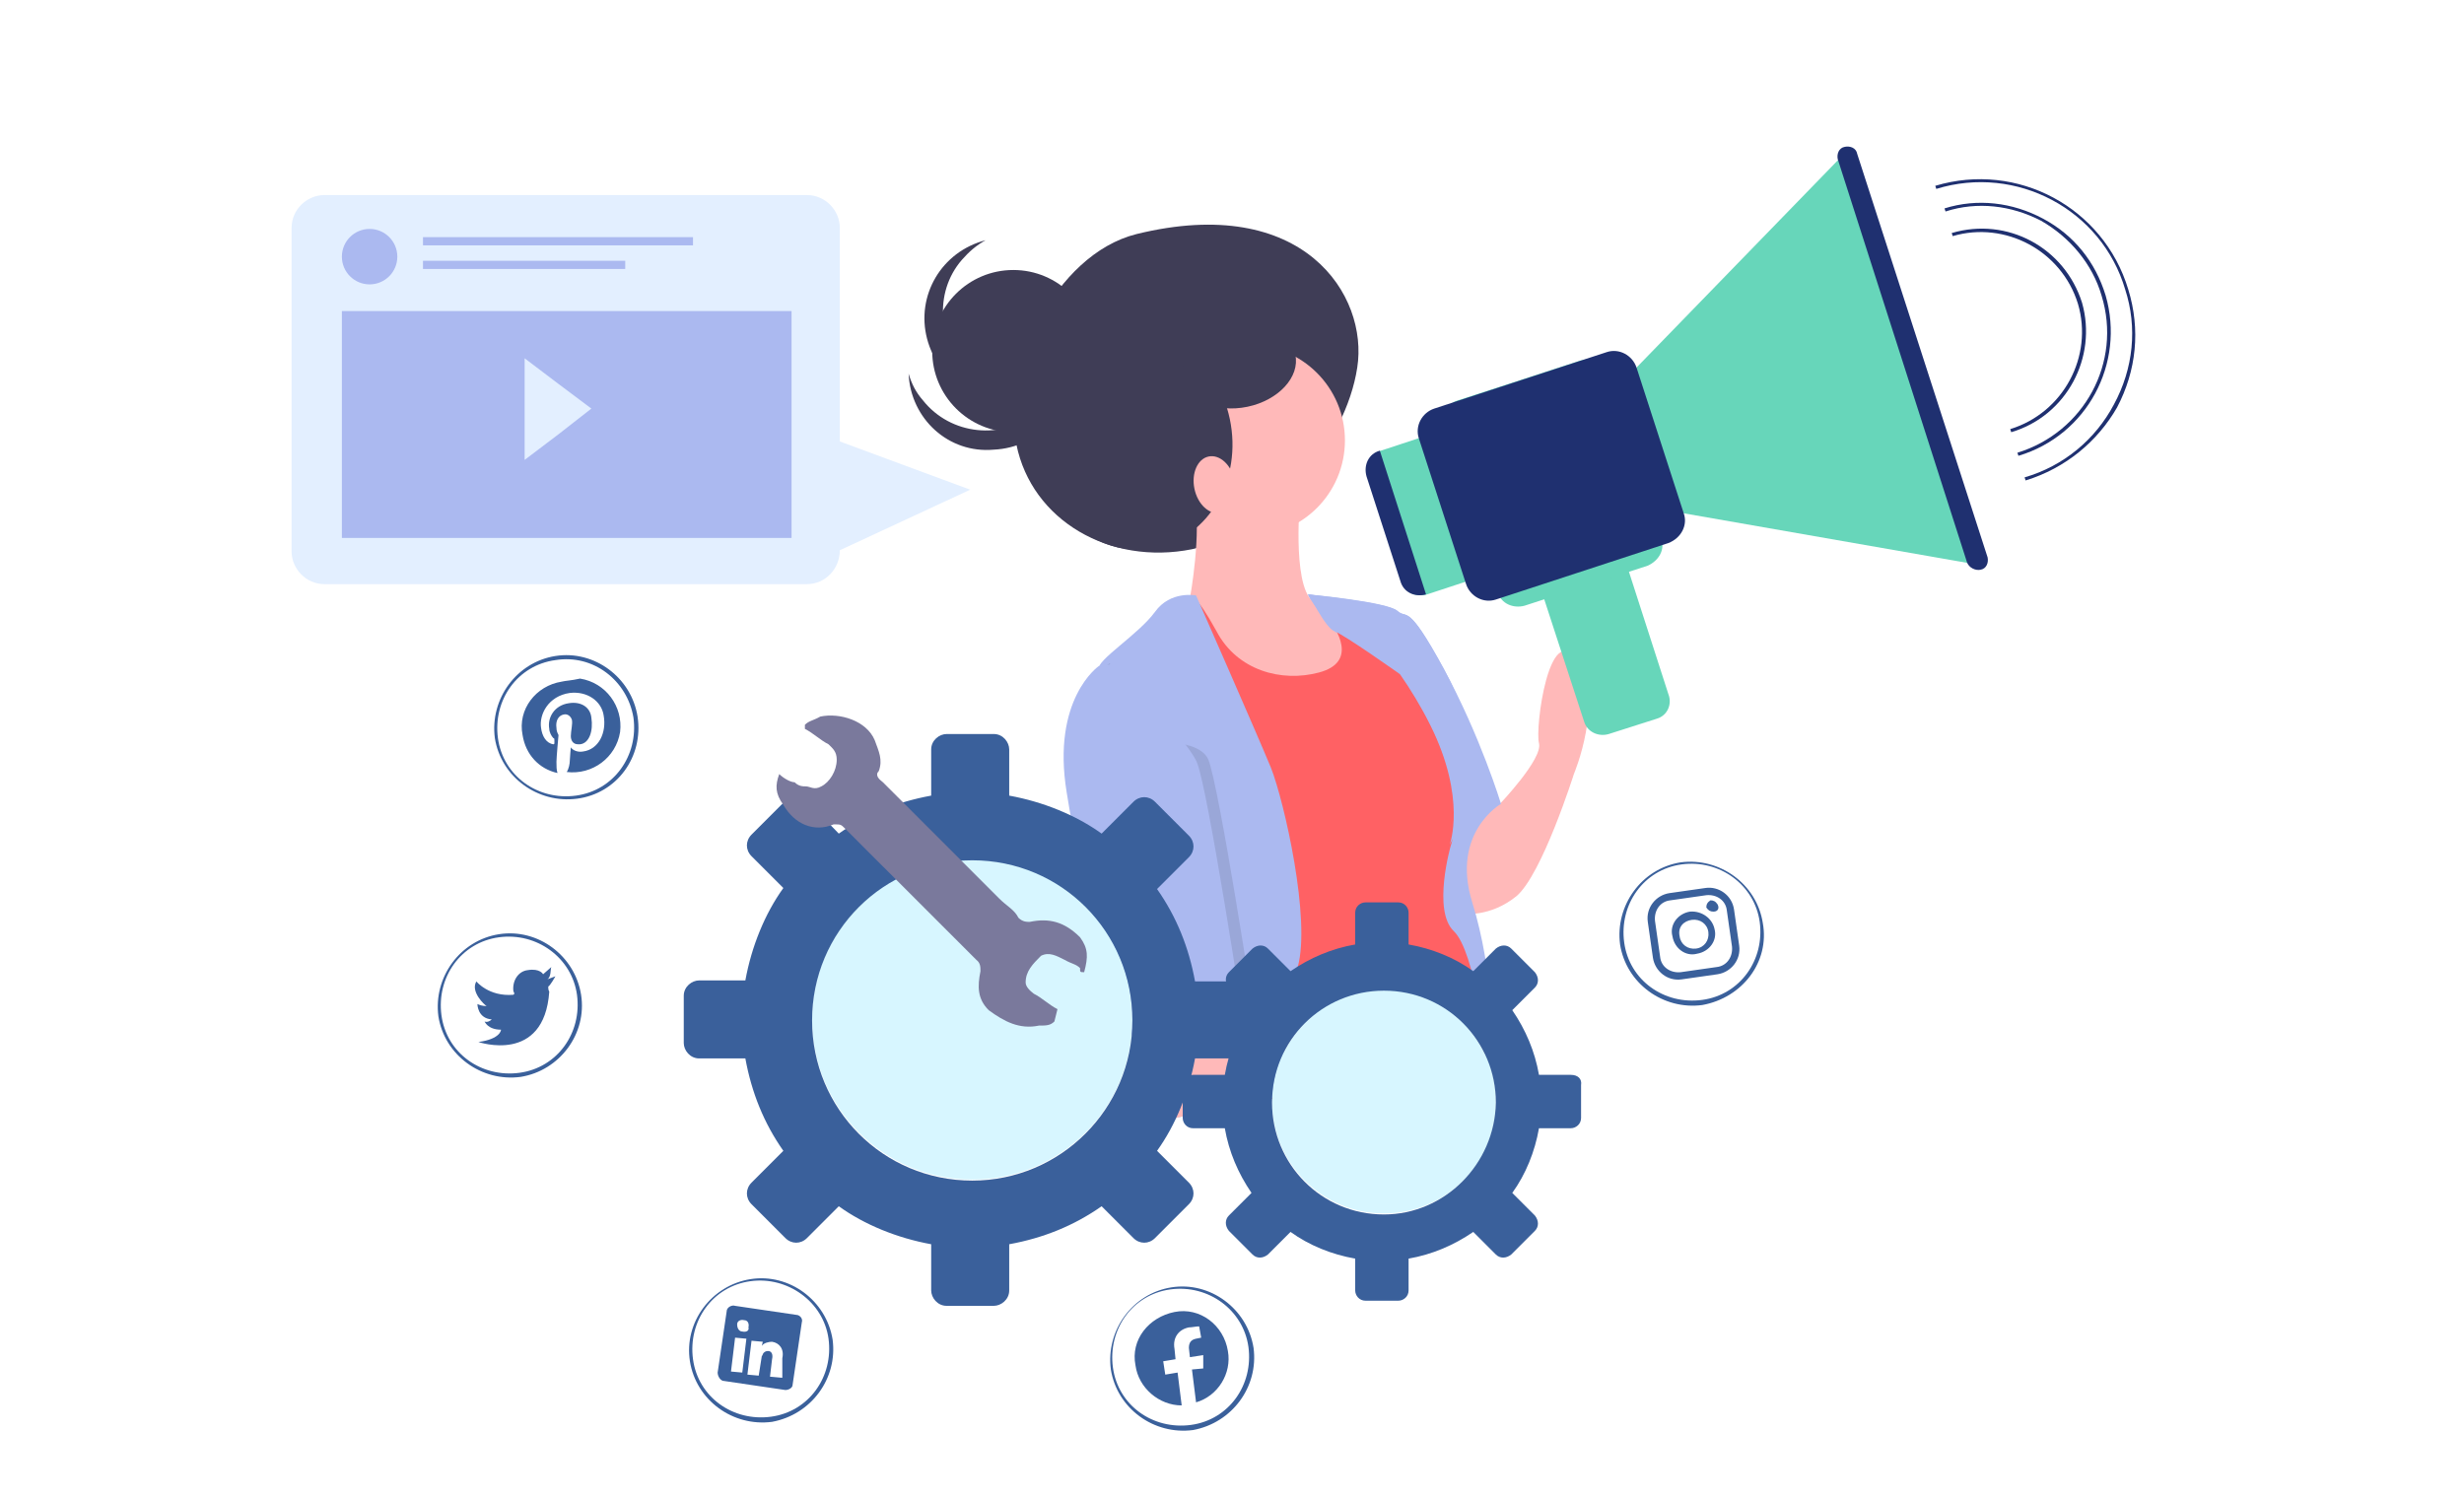 <?xml version="1.0" encoding="UTF-8"?> <svg xmlns="http://www.w3.org/2000/svg" width="240" height="146" viewBox="0 0 240 146" fill="none"><path d="M78.6 56.9H31.6C29.8 56.9 28.4 55.4 28.4 53.7V22.2C28.4 20.4 29.9 19 31.6 19H78.6C80.4 19 81.8 20.5 81.8 22.2V43L94.5 47.7L81.8 53.6C81.8 55.4 80.4 56.9 78.6 56.9Z" fill="#E3EFFF"></path><path d="M36 27.7C37.491 27.7 38.7 26.491 38.7 25C38.7 23.509 37.491 22.3 36 22.3C34.509 22.3 33.3 23.509 33.3 25C33.3 26.491 34.509 27.7 36 27.7Z" fill="#ABB9F0"></path><path d="M67.5 23.1H41.2V23.9H67.5V23.1Z" fill="#ABB9F0"></path><path d="M60.9 25.4H41.2V26.2H60.9V25.4Z" fill="#ABB9F0"></path><path d="M77.1 30.3H33.3V52.4H77.1V30.3Z" fill="#ABB9F0"></path><path d="M57.6 39.8L54.4 42.3L51.1 44.8V39.8V34.9L54.4 37.4L57.6 39.8Z" fill="#E3EFFF"></path><path d="M50.7 104.9C46.9 105.4 43.3 102.8 42.7 99C42.2 95.2 44.8 91.6 48.6 91C52.4 90.4 56 93.1 56.6 96.9C57.2 100.7 54.5 104.3 50.7 104.9ZM48.6 91.3C44.9 91.8 42.5 95.2 43 98.9C43.5 102.6 46.9 105 50.6 104.5C54.3 104 56.7 100.6 56.2 96.9C55.7 93.3 52.3 90.8 48.6 91.3Z" fill="#3A609B"></path><path d="M53.3 95.4L54.1 95.1C54.1 95.1 53.6 96 53.4 96.1C53.4 96.3 53.4 96.4 53.5 96.6C53 103.7 46.6 101.5 46.6 101.5C48.8 101.2 48.8 100.3 48.8 100.3C47.5 100.3 47.2 99.5 47.2 99.5C47.4 99.6 47.7 99.5 47.9 99.3C46.5 99.2 46.5 97.8 46.5 97.8C46.7 97.9 47 98 47.4 98C47.2 97.9 45.8 96.6 46.4 95.6C46.4 95.6 47.6 97.1 50 96.9L50.1 96.8C50.1 96.7 50 96.6 50 96.5C49.9 95.5 50.5 94.6 51.4 94.5C52.6 94.3 52.9 94.9 52.9 94.9L53.7 94.2C53.6 94.4 53.7 95.2 53.3 95.4Z" fill="#3A609B"></path><path d="M165.8 97.9C162 98.4 158.4 95.8 157.8 92C157.3 88.2 159.9 84.6 163.7 84C167.5 83.5 171.1 86.1 171.7 89.9C172.4 93.7 169.7 97.2 165.8 97.9ZM163.8 84.2C160.1 84.7 157.7 88.1 158.2 91.8C158.7 95.5 162.1 97.9 165.8 97.4C169.5 96.9 171.9 93.5 171.4 89.8C170.9 86.2 167.5 83.7 163.8 84.2Z" fill="#3A609B"></path><path d="M166.2 87.2C167.2 87.1 168.1 87.7 168.2 88.7L168.7 92.2C168.8 93.2 168.2 94.1 167.2 94.2L163.7 94.7C162.7 94.8 161.8 94.2 161.7 93.2L161.2 89.7C161.1 88.7 161.7 87.8 162.7 87.7L166.2 87.2ZM166.1 86.5L162.6 87C161.3 87.2 160.3 88.4 160.5 89.8L161 93.3C161.2 94.6 162.4 95.6 163.8 95.4L167.3 94.9C168.6 94.7 169.6 93.5 169.4 92.1L168.9 88.6C168.7 87.2 167.4 86.3 166.1 86.5Z" fill="#3A609B"></path><path d="M166.9 88.8C166.6 88.8 166.4 88.7 166.2 88.4C166.2 88.1 166.3 87.9 166.6 87.7C166.9 87.7 167.1 87.8 167.3 88.1C167.5 88.5 167.3 88.8 166.9 88.8Z" fill="#3A609B"></path><path d="M164.8 89.6C165.6 89.5 166.3 90 166.4 90.8C166.5 91.6 166 92.3 165.2 92.4C164.4 92.5 163.7 92 163.6 91.2C163.4 90.3 164 89.7 164.8 89.6ZM164.6 88.8C163.4 89 162.6 90.1 162.9 91.2C163.1 92.4 164.2 93.2 165.3 92.9C166.5 92.7 167.3 91.6 167 90.5C166.8 89.5 165.8 88.7 164.6 88.8Z" fill="#3A609B"></path><path d="M56.2 77.8C52.4 78.3 48.8 75.7 48.2 71.9C47.7 68.1 50.3 64.5 54.1 63.9C57.9 63.3 61.5 66 62.1 69.8C62.7 73.7 60.1 77.3 56.2 77.8ZM54.1 64.3C50.4 64.8 48 68.2 48.5 71.9C49 75.6 52.4 78 56.1 77.5C59.8 77 62.2 73.6 61.7 69.9C61.1 66.3 57.8 63.7 54.1 64.3Z" fill="#3A609B"></path><path d="M54.7 66.4C52.2 66.8 50.4 69.1 50.9 71.6C51.2 73.5 52.5 74.9 54.3 75.3C54.2 75 54.2 74.6 54.2 74.2C54.2 73.8 54.4 71.6 54.4 71.6C54.3 71.4 54.2 71.2 54.2 70.9C54.1 70.2 54.4 69.7 54.9 69.6C55.3 69.5 55.6 69.8 55.7 70.1C55.8 70.5 55.6 71.2 55.6 71.7C55.6 72.1 55.8 72.5 56.3 72.5C56.4 72.5 56.4 72.5 56.5 72.5C57.4 72.4 57.8 71.2 57.6 69.9C57.5 68.9 56.6 68.3 55.4 68.5C54 68.7 53.3 69.9 53.5 71C53.5 71.3 53.7 71.7 53.9 71.9C54 71.9 54 72 54 72.1C54 72.2 54 72.4 54 72.4C54 72.5 53.9 72.5 53.9 72.5C53.2 72.4 52.8 71.7 52.7 70.9C52.5 69.6 53.4 67.8 55.5 67.5C57.2 67.3 58.6 68.3 58.8 69.7C59.1 71.4 58.3 73 56.8 73.2C56.3 73.3 55.8 73.1 55.6 72.8C55.6 72.8 55.5 73.9 55.5 74.1C55.5 74.4 55.4 74.9 55.2 75.2C57.7 75.5 60 73.8 60.4 71.3C60.7 68.8 59 66.5 56.5 66.1C55.6 66.3 55.1 66.3 54.7 66.4Z" fill="#3A609B"></path><path d="M75.2 138.5C71.4 139 67.8 136.4 67.2 132.6C66.6 128.8 69.3 125.2 73.1 124.6C76.9 124 80.5 126.7 81.1 130.5C81.6 134.3 79 137.8 75.2 138.5ZM73.1 124.8C69.4 125.3 67 128.7 67.5 132.4C68 136.1 71.4 138.5 75.1 138C78.8 137.5 81.2 134.1 80.7 130.4C80.2 126.8 76.7 124.3 73.1 124.8Z" fill="#3A609B"></path><path d="M77.7 128.1L71.6 127.2C71.3 127.1 70.9 127.3 70.8 127.6L69.9 133.7C69.9 134 70.1 134.4 70.4 134.5L76.5 135.4C76.8 135.4 77.2 135.2 77.2 134.9L78.1 128.8C78.2 128.5 78 128.2 77.7 128.1ZM72.3 133.7L71.2 133.6L71.6 130.3L72.7 130.4L72.3 133.7ZM72.3 129.7C72 129.7 71.8 129.4 71.8 129C71.8 128.7 72.1 128.5 72.5 128.6C72.8 128.6 73 128.9 72.9 129.3C73 129.6 72.7 129.8 72.3 129.7ZM76.1 134.2L75 134.1L75.2 132.4C75.3 132 75.2 131.6 74.8 131.6C74.6 131.6 74.4 131.7 74.3 131.9C74.3 132 74.2 132.1 74.2 132.1L73.9 134L72.8 133.9L73.2 130.6L74.3 130.7L74.2 131.1C74.4 130.8 74.9 130.7 75.2 130.7C75.9 130.8 76.4 131.4 76.2 132.3V134.2H76.1Z" fill="#3A609B"></path><path d="M116.2 139.3C112.4 139.8 108.8 137.2 108.2 133.4C107.7 129.6 110.3 126 114.1 125.4C117.9 124.8 121.5 127.5 122.1 131.3C122.6 135.1 120 138.6 116.2 139.3ZM114 125.6C110.3 126.1 107.9 129.5 108.4 133.2C108.9 136.9 112.3 139.3 116 138.8C119.7 138.3 122.1 134.9 121.6 131.2C121.1 127.6 117.7 125.1 114 125.6Z" fill="#3A609B"></path><path d="M119.6 131.6C119.2 129.1 116.9 127.3 114.4 127.8C111.9 128.3 110.1 130.5 110.6 133C110.9 135.2 112.9 136.9 115.1 136.9L114.7 133.7L113.5 133.9L113.3 132.6L114.5 132.4L114.4 131.4C114.2 130.3 114.8 129.5 115.8 129.3C116.1 129.3 116.5 129.2 116.8 129.2L117 130.3L116.5 130.4C116 130.5 115.8 130.8 115.8 131.3L115.9 132.2L117.2 132V133.3L116.1 133.4L116.5 136.6C118.6 136 120 133.8 119.6 131.6Z" fill="#3A609B"></path><path d="M110.7 22.8C127 18.8 133.3 28.8 132.2 35.8C131.1 43.1 124.1 51.7 116.1 53.5C108.1 55.1 100.5 50.7 99 43.3C97.4 36.2 102.7 24.8 110.7 22.8Z" fill="#3F3D56"></path><path d="M146.1 78.3C146.1 78.3 150.3 73.9 149.9 72.4C149.5 70.9 150.9 60.3 153.6 64.3C156.3 68.3 153.3 75.4 153.3 75.4C153.3 75.4 150.2 85.2 147.7 87.3C145.1 89.4 142.5 89 142.5 89L141.6 84.8L143.6 80.1C144 79.3 145 78.5 146.1 78.3Z" fill="#FFB9B9"></path><path d="M127.4 57.9C127.4 57.9 135.2 58.7 136.1 59.5C137.1 60.4 137 58.5 140.6 65.1C144.2 71.7 146.2 78.3 146.2 78.3C146.2 78.3 141.3 81.1 143.4 87.9C145.5 94.6 145.5 102.4 145.5 102.4L143.6 102.8L136.7 90.8L137.6 70.2C137.6 70.1 127.9 59.5 127.4 57.9Z" fill="#ABB9F0"></path><path d="M121.7 52.2C126.836 52.2 131 48.036 131 42.9C131 37.764 126.836 33.6 121.7 33.6C116.564 33.6 112.4 37.764 112.4 42.9C112.4 48.036 116.564 52.2 121.7 52.2Z" fill="#FFB9B9"></path><path d="M126.6 49C126.6 49 125.8 58.1 128.3 58.8C130.8 59.6 134.5 64.5 134.5 64.5L131.4 69.7L122.3 71.7L117.3 68L114 60.6L115.9 58.3C115.9 58.3 117.1 51.7 116.3 48.5C115.8 45.3 126.6 49 126.6 49Z" fill="#FFB9B9"></path><path d="M129.4 58.3C129.4 58.3 127.4 58.2 129 59.8C130.4 61.4 132.2 64.5 128.5 65.5C124.8 66.5 120.5 65.3 118.5 61.5C116.4 57.7 116 58 115.7 58.3C115.3 58.5 111.4 64.6 111.4 64.6L115 73.7L122.6 107.3L144.8 102.6C144.8 102.6 143.7 92.7 141.6 90.7C139.5 88.7 141.3 82.4 141.3 82.4C141.3 82.4 143 77.9 139.4 70.7C135.9 63.5 130.1 58.1 129.4 58.3Z" fill="#FF6164"></path><path d="M116.5 58C116.5 58 114 57.5 112.5 59.6C110.9 61.8 106.8 64.3 107 65.2C107.2 66.1 116.4 91.3 114.9 96.4C113.2 101.5 112 109.4 112 109.4L124.7 106.8C124.7 106.8 125.1 98.7 126.4 94.2C127.7 89.6 125.1 78.1 123.8 74.8C122.4 71.4 116.5 58 116.5 58Z" fill="#ABB9F0"></path><path d="M111.6 101L114 109L122.2 107.3L119.3 97.4L111.6 101Z" fill="#FFB9B9"></path><path d="M144.1 76.7C144.1 76.7 144.2 71.7 140.6 65.1C137 58.5 137.1 60.4 136.1 59.5C135.1 58.6 127.4 57.9 127.4 57.9C127.6 58.4 128.7 60 130.2 61.7C129.9 61 129.4 60.4 128.9 59.8C127.5 58.2 129.3 58.3 129.3 58.3C130.1 58.2 135.7 63.4 139.3 70.6C142.9 77.8 141.2 82.3 141.2 82.3L144.1 76.7Z" fill="#ABB9F0"></path><path d="M127.5 57.9C127.5 57.9 129.1 61.2 130 61.5C130.9 61.8 136.4 65.7 136.4 65.7L135 62L131.8 58.8L131 58.5L127.5 57.9Z" fill="#ABB9F0"></path><path opacity="0.1" d="M109.5 72.5L108.1 64.6C108.1 64.6 103.5 67.8 105 76.9C106.5 86.1 111.2 103 113 102.8C114.7 102.6 122.2 99.1 122.2 99.1C122.2 99.1 118.8 76.8 117.7 74C116.6 71.4 109.5 72.5 109.5 72.5Z" fill="black"></path><path d="M108.2 64.7L107 64.9C107 64.9 102.4 68.1 103.9 77.2C105.3 86.4 110.1 103.3 111.9 103.1C113.7 102.9 121.1 99.4 121.1 99.4C121.1 99.4 117.7 77.1 116.6 74.3C115.5 71.7 108.2 64.7 108.2 64.7Z" fill="#ABB9F0"></path><path d="M112.608 53.363C117.797 52.275 121.012 46.661 119.788 40.823C118.564 34.986 113.365 31.135 108.176 32.223C102.987 33.311 99.773 38.925 100.997 44.763C102.221 50.601 107.419 54.451 112.608 53.363Z" fill="#3F3D56"></path><path d="M118.874 49.948C119.956 49.722 120.575 48.311 120.257 46.797C119.94 45.284 118.806 44.241 117.725 44.468C116.644 44.694 116.025 46.105 116.343 47.618C116.66 49.132 117.793 50.175 118.874 49.948Z" fill="#FFB9B9"></path><path d="M98.7 42.1C103.063 42.1 106.6 38.563 106.6 34.2C106.6 29.837 103.063 26.3 98.7 26.3C94.337 26.3 90.8 29.837 90.8 34.2C90.8 38.563 94.337 42.1 98.7 42.1Z" fill="#3F3D56"></path><path d="M101 40.2C97.6 42.9 92.6 42.4 89.9 39C89.2 38.2 88.8 37.4 88.5 36.4C88.7 40.8 92.4 44.2 96.8 43.8C101.2 43.6 104.6 39.9 104.2 35.5C104.2 34.8 104.1 34.2 103.9 33.5C104.1 36.2 103 38.6 101 40.2Z" fill="#3F3D56"></path><path d="M94.7 36.4C91.3 33.6 90.9 28.5 93.7 25.3C94.4 24.5 95.1 23.9 96 23.4C91.7 24.5 89.2 28.8 90.3 33C91.4 37.2 95.7 39.8 99.9 38.7C100.6 38.6 101.1 38.3 101.8 38C99.3 38.7 96.7 38 94.7 36.4Z" fill="#3F3D56"></path><path d="M121.511 39.621C124.538 38.986 126.625 36.719 126.171 34.557C125.718 32.395 122.897 31.157 119.87 31.791C116.843 32.426 114.757 34.693 115.21 36.855C115.663 39.017 118.484 40.256 121.511 39.621Z" fill="#3F3D56"></path><path d="M155.4 52.5L139 57.9C137.9 58.2 136.8 57.7 136.5 56.6L133.2 46.4C132.9 45.3 133.4 44.2 134.5 43.9L150.9 38.5C152 38.2 153.1 38.7 153.4 39.8L156.7 50C156.9 51.1 156.3 52.2 155.4 52.5Z" fill="#67D6BA"></path><path d="M138.9 57.9C137.8 58.2 136.7 57.7 136.4 56.6L133.1 46.4C132.8 45.3 133.3 44.2 134.4 43.9L138.9 57.9Z" fill="#1F3070"></path><path d="M186.4 34.7L180.8 15C180.7 14.6 180.1 14.5 179.8 14.8L159.5 35.7L159.4 35.8L155 44.5C154.9 44.8 155 45.2 155.2 45.3L163.8 49.9C163.9 49.9 163.9 49.9 164 50L192.6 55C193 55.1 193.5 54.7 193.3 54.2L186.4 34.7C186.4 34.8 186.4 34.8 186.4 34.7Z" fill="#67D6BA"></path><path d="M161.4 70L156.7 71.5C155.7 71.8 154.6 71.3 154.3 70.3L145.4 43C145.1 42 145.6 40.9 146.6 40.6L151.3 39.1C152.3 38.8 153.4 39.3 153.7 40.3L162.5 67.6C162.9 68.6 162.4 69.7 161.4 70Z" fill="#67D6BA"></path><path d="M160.5 55.1L148.5 59C147.4 59.3 146.2 58.8 145.9 57.7L140.7 41.6C140.4 40.5 140.9 39.3 142 39L154 35.1C155.1 34.8 156.3 35.3 156.6 36.4L161.8 52.5C162.2 53.5 161.6 54.6 160.5 55.1Z" fill="#67D6BA"></path><path d="M162.5 52.9L145.7 58.4C144.5 58.8 143.2 58.1 142.8 56.9L138.2 42.7C137.8 41.5 138.5 40.2 139.7 39.8L156.5 34.3C157.7 33.9 159 34.6 159.4 35.8L164 50C164.4 51.1 163.8 52.4 162.5 52.9Z" fill="#1F3070"></path><path d="M191.6 54.8L179 15.5C178.9 15 179.1 14.4 179.7 14.3C180.2 14.2 180.8 14.4 180.9 15L193.6 54.3C193.7 54.8 193.5 55.4 192.9 55.5C192.4 55.6 191.8 55.3 191.6 54.8Z" fill="#1F3070"></path><path d="M94.7 114.9C103.316 114.9 110.3 107.916 110.3 99.3C110.3 90.684 103.316 83.7 94.7 83.7C86.084 83.7 79.1 90.684 79.1 99.3C79.1 107.916 86.084 114.9 94.7 114.9Z" fill="#D7F6FF"></path><path d="M120.9 95.6H116.4C115.8 92.3 114.6 89.3 112.7 86.6L115.8 83.5C116.4 82.9 116.4 82 115.8 81.4L112.5 78.1C111.9 77.5 111 77.5 110.4 78.1L107.3 81.2C104.8 79.4 101.6 78.1 98.3 77.5V73C98.3 72.3 97.7 71.5 96.8 71.5H92.2C91.5 71.5 90.7 72.1 90.7 73V77.5C87.4 78.1 84.4 79.3 81.7 81.2L78.6 78C78 77.4 77.1 77.4 76.5 78L73.2 81.3C72.6 81.9 72.6 82.8 73.2 83.4L76.3 86.5C74.5 89 73.2 92.2 72.6 95.5H68.1C67.4 95.5 66.6 96.1 66.6 97V101.6C66.6 102.3 67.2 103.1 68.1 103.1H72.6C73.2 106.4 74.4 109.4 76.3 112.1L73.2 115.2C72.6 115.8 72.6 116.7 73.2 117.3L76.5 120.6C77.1 121.2 78 121.2 78.6 120.6L81.7 117.5C84.2 119.3 87.4 120.6 90.7 121.2V125.7C90.7 126.4 91.3 127.2 92.2 127.2H96.8C97.5 127.2 98.3 126.6 98.3 125.7V121.2C101.6 120.6 104.6 119.4 107.3 117.5L110.4 120.6C111 121.2 111.9 121.2 112.5 120.6L115.8 117.3C116.4 116.7 116.4 115.8 115.8 115.2L112.7 112.1C114.5 109.6 115.8 106.4 116.4 103.1H120.9C121.6 103.1 122.4 102.5 122.4 101.6V97C122.4 96.1 121.8 95.6 120.9 95.6ZM94.7 115C86 115 79.1 108 79.1 99.4C79.1 90.7 86.1 83.8 94.7 83.8C103.4 83.8 110.3 90.8 110.3 99.4C110.3 108 103.3 115 94.7 115Z" fill="#3A609B"></path><path d="M134.8 118.2C140.82 118.2 145.7 113.32 145.7 107.3C145.7 101.28 140.82 96.4 134.8 96.4C128.78 96.4 123.9 101.28 123.9 107.3C123.9 113.32 128.78 118.2 134.8 118.2Z" fill="#D7F6FF"></path><path d="M153 104.7H149.9C149.5 102.4 148.6 100.3 147.3 98.4L149.5 96.2C149.9 95.8 149.9 95.2 149.5 94.7L147.2 92.4C146.8 92 146.2 92 145.7 92.4L143.5 94.6C141.7 93.3 139.5 92.4 137.2 92V88.9C137.2 88.4 136.8 87.9 136.2 87.9H133C132.5 87.9 132 88.3 132 88.9V92C129.7 92.4 127.6 93.3 125.7 94.6L123.5 92.4C123.1 92 122.5 92 122 92.4L119.7 94.7C119.3 95.1 119.3 95.7 119.7 96.2L121.9 98.4C120.6 100.2 119.7 102.4 119.3 104.7H116.2C115.7 104.7 115.2 105.1 115.2 105.7V108.9C115.2 109.4 115.6 109.9 116.2 109.9H119.3C119.7 112.2 120.6 114.3 121.9 116.2L119.7 118.4C119.3 118.8 119.3 119.4 119.7 119.9L122 122.2C122.4 122.6 123 122.6 123.5 122.2L125.7 120C127.5 121.3 129.7 122.2 132 122.6V125.7C132 126.2 132.4 126.7 133 126.7H136.2C136.7 126.7 137.2 126.3 137.2 125.7V122.6C139.5 122.2 141.6 121.3 143.5 120L145.7 122.2C146.1 122.6 146.7 122.6 147.2 122.2L149.5 119.9C149.9 119.5 149.9 118.9 149.5 118.4L147.3 116.2C148.6 114.4 149.5 112.2 149.9 109.9H153C153.5 109.9 154 109.5 154 108.9V105.7C154.1 105.1 153.7 104.7 153 104.7ZM134.8 118.3C128.7 118.3 123.9 113.4 123.9 107.4C123.9 101.3 128.8 96.5 134.8 96.5C140.9 96.5 145.7 101.4 145.7 107.4C145.6 113.4 140.7 118.3 134.8 118.3Z" fill="#3A609B"></path><path d="M102.7 99.5C102.3 99.9 101.9 99.9 101.2 99.9C99.3 100.3 97.8 99.5 96.3 98.4C95.2 97.3 95.2 96.1 95.5 94.6C95.5 94.2 95.5 93.8 95.1 93.5C91.3 89.7 88 86.4 84.2 82.6C83.4 81.8 82.7 81.1 82.3 80.7C81.9 80.3 81.9 80.3 81.2 80.3C79.3 81.1 77.4 80.3 76.3 78.4C75.5 77.3 75.5 76.5 75.9 75.4C76.3 75.8 77 76.2 77.4 76.2C77.8 76.6 78.2 76.6 78.5 76.6C78.9 76.6 79.3 77 80 76.6C80.8 76.2 81.5 75.1 81.5 74C81.5 73.2 81.1 72.9 80.7 72.5C79.9 72.1 79.2 71.4 78.4 71C78.4 71 78.4 71 78.4 70.6C78.8 70.2 79.2 70.2 79.9 69.8C81.8 69.4 84.4 70.2 85.2 72.1C85.6 73.2 86 74 85.6 75.1C85.2 75.5 85.6 75.9 86 76.2C89.8 80 93.5 83.7 97.3 87.5C98.1 88.3 98.8 88.6 99.2 89.4C99.6 89.8 100 89.8 100.3 89.8C102.2 89.4 103.7 89.8 105.2 91.3C106 92.4 106 93.2 105.6 94.7C105.2 94.7 105.2 94.7 105.2 94.3C104.8 93.9 104.4 93.9 103.7 93.5C102.9 93.1 102.2 92.7 101.4 93.1C100.6 93.9 99.9 94.6 99.9 95.7C99.9 96.1 100.3 96.5 100.7 96.8C101.5 97.2 102.2 97.9 103 98.3C102.7 99.5 102.7 99.5 102.7 99.5Z" fill="#7A799C"></path><path d="M197.3 46.8L197.2 46.5C201 45.4 204.1 42.8 205.9 39.4C207.8 35.9 208.2 31.9 207 28.2C204.7 20.4 196.4 16 188.6 18.4L188.5 18.1C196.5 15.7 204.9 20.2 207.3 28.2C208.5 32.1 208.1 36.1 206.2 39.7C204.3 43 201.2 45.6 197.3 46.8Z" fill="#1F3070"></path><path d="M196.6 44.4L196.5 44.1C203 42.1 206.7 35.3 204.7 28.8C203.8 25.7 201.6 23.1 198.8 21.5C195.9 20 192.6 19.6 189.5 20.6L189.4 20.3C192.6 19.3 196 19.7 199 21.3C202 22.9 204.1 25.5 205.1 28.8C207 35.4 203.3 42.4 196.6 44.4Z" fill="#1F3070"></path><path d="M195.9 42.1L195.8 41.8C201 40.2 203.9 34.7 202.4 29.6C200.8 24.4 195.3 21.5 190.2 23L190.1 22.7C195.5 21.1 201.1 24.1 202.8 29.5C204.3 34.8 201.3 40.5 195.9 42.1Z" fill="#1F3070"></path></svg> 